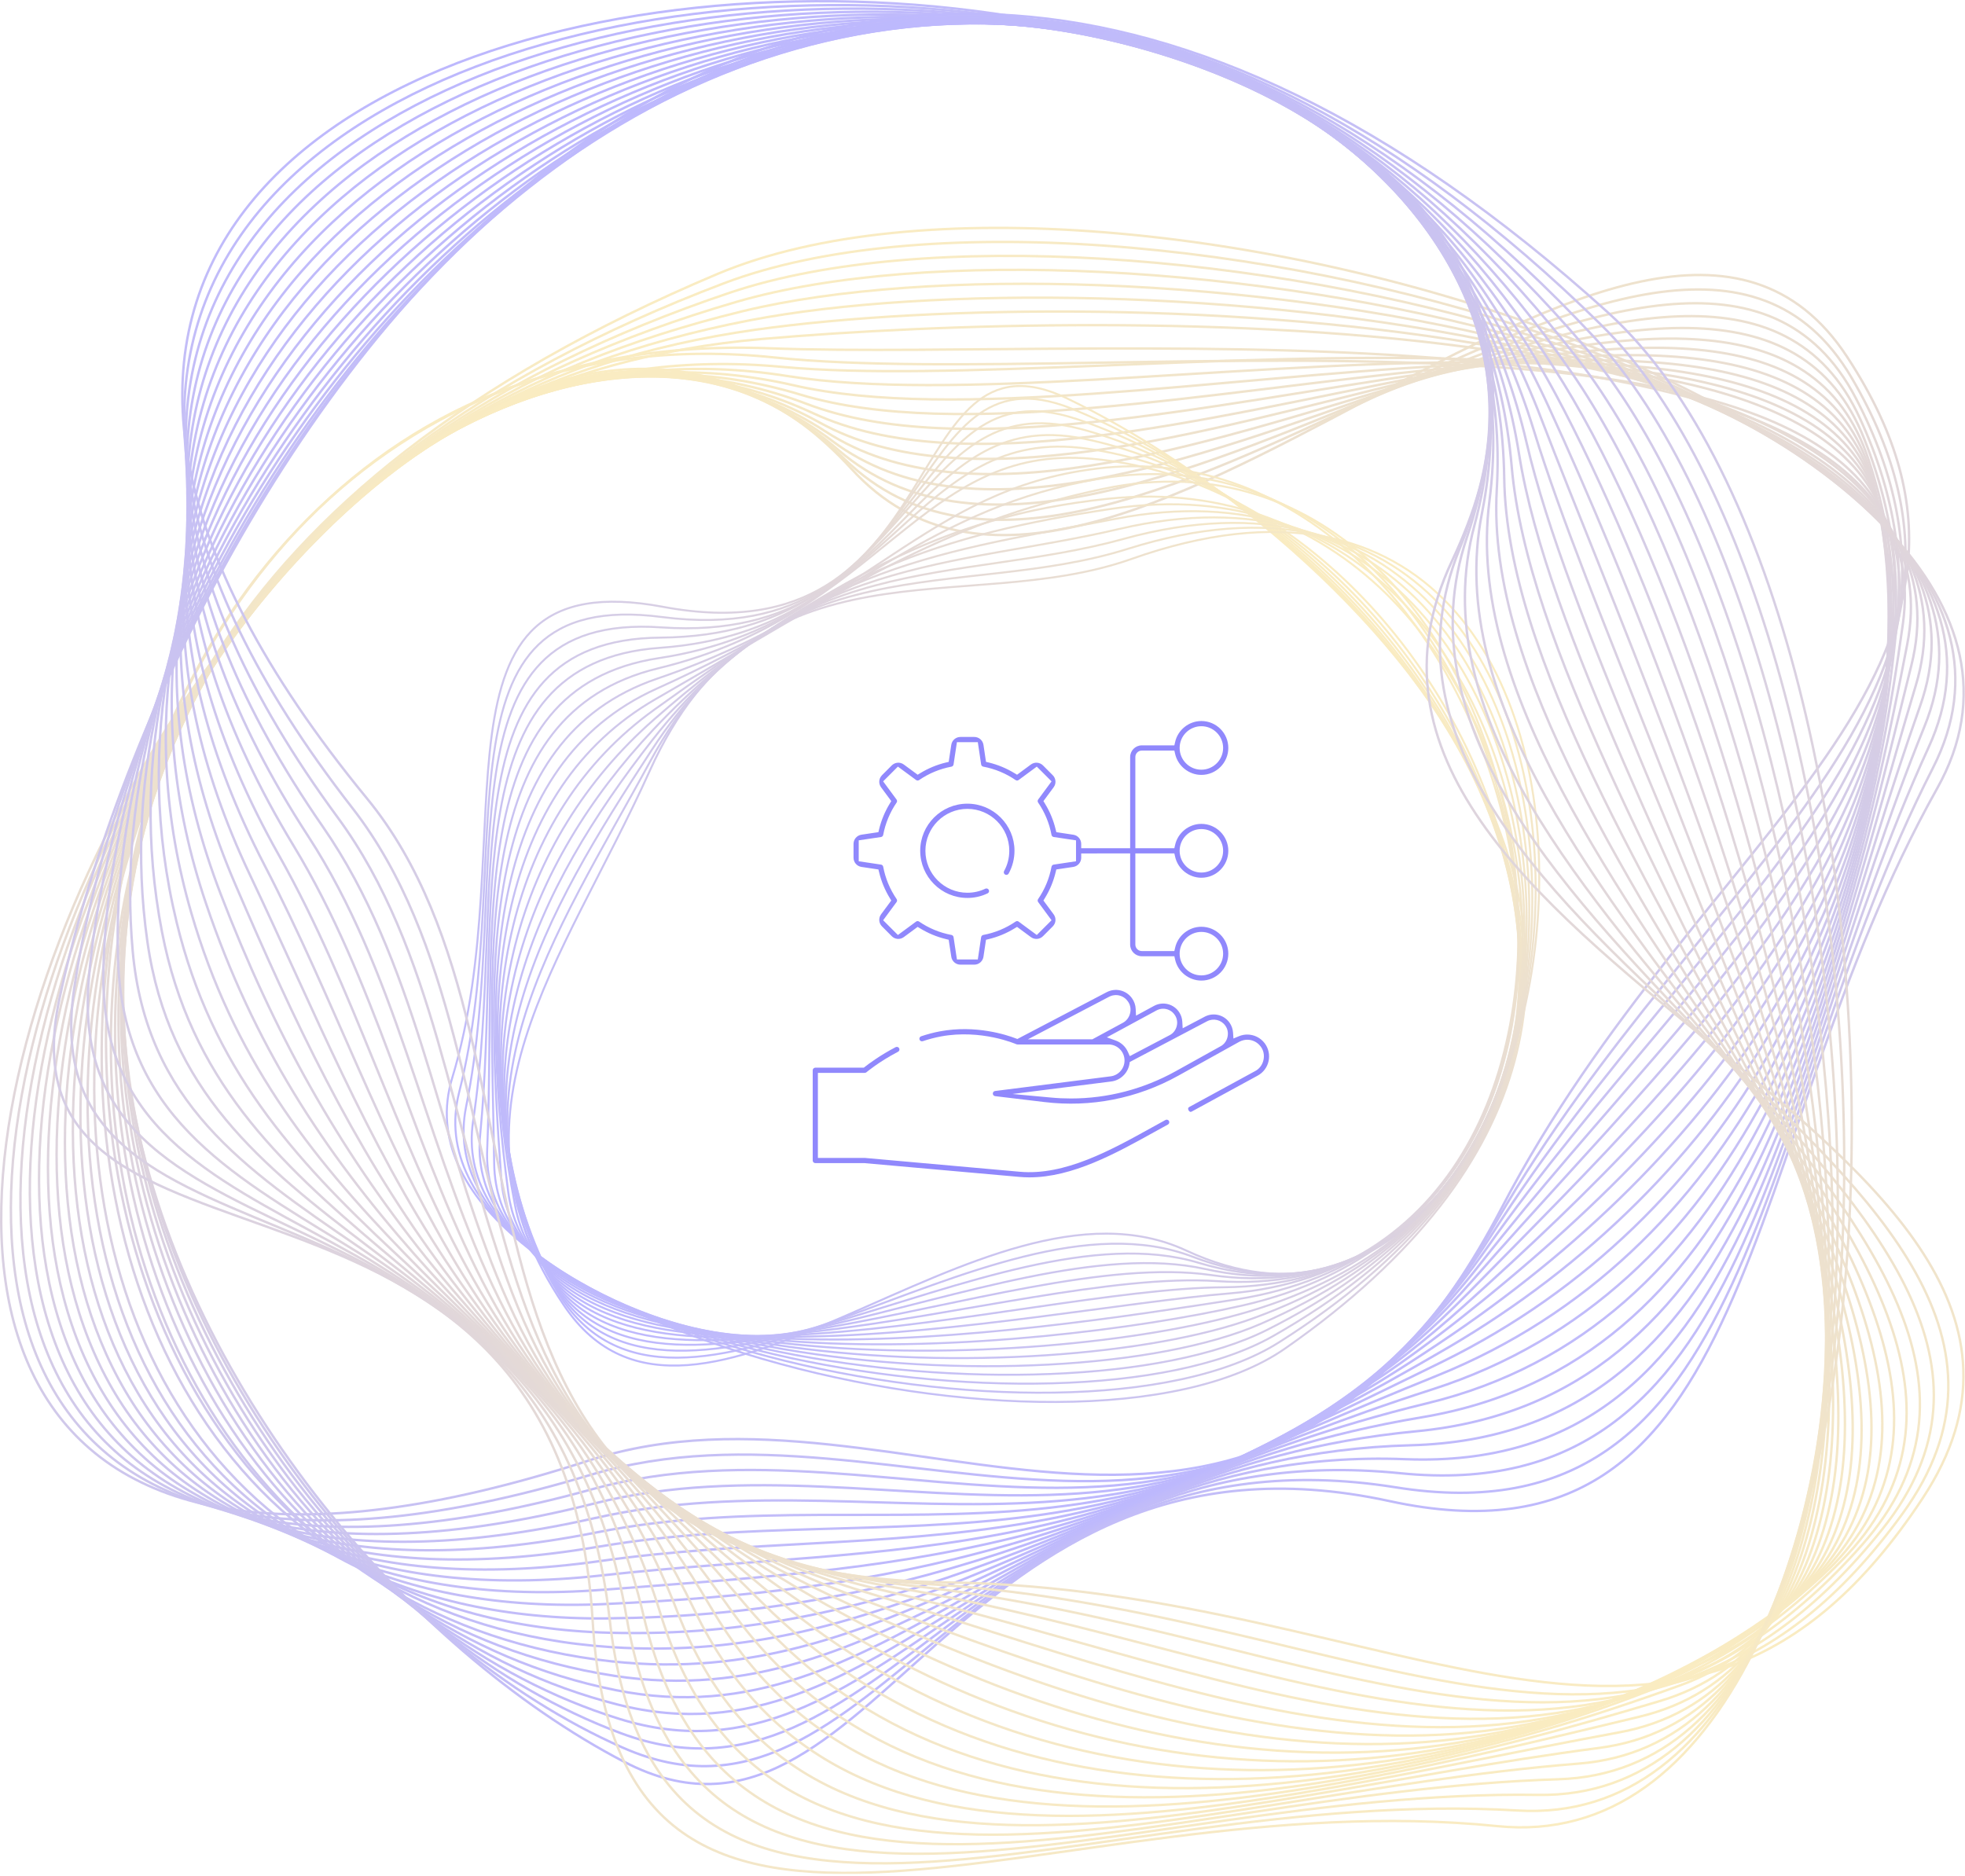 <?xml version="1.0" encoding="UTF-8"?> <svg xmlns="http://www.w3.org/2000/svg" width="465" height="444" viewBox="0 0 465 444" fill="none"><style type="text/css"> .regulAaff{animation: rotate 90s infinite;transform-origin:center;transform-box: fill-box; } @keyframes rotate{from{transform:rotate(0deg);}to{transform:rotate(360deg);}} .regulAaf1{animation-name:animateDash;animation-duration:30s; animation-iteration-count:infinite;} @keyframes animateDash {from{stroke-dasharray:0,1505} to{stroke-dasharray:1505,0} } .regulAaf2{ stroke-dasharray:3;animation: dash 50s infinite;} @keyframes dash {to {stroke-dashoffset:500;}} </style><g clip-path="url(#clip0_771_1549)"><g opacity="0.3" class="regulAaff"><path d="M139.32 345.66C-149.21 439.48 82 -19.96 201.49 110.96C261.33 176.52 388.68 10.53 437.12 84.48C485.56 158.43 402.31 195.9 355.39 285.81C296.79 398.11 213.88 321.41 139.32 345.66Z" stroke="url(#paint0_linear_771_1549)" stroke-width="0.57" stroke-miterlimit="10"></path><path d="M139.719 349.05C-140.611 433.64 75.639 -11.99 199.979 108.76C261.879 168.87 394.299 14.81 438.129 89.34C481.989 163.83 403.009 204.39 354.119 289.12C293.369 395 213.359 326.84 139.719 349.06V349.05Z" stroke="url(#paint1_linear_771_1549)" stroke-width="0.57" stroke-miterlimit="10"></path><path d="M140.12 352.45C-131.89 427.92 69.13 -4.08 198.47 106.57C262.35 161.22 399.92 19.1 439.15 94.21C478.43 169.24 403.52 212.77 352.86 292.43C289.72 391.73 212.88 332.27 140.12 352.45Z" stroke="url(#paint2_linear_771_1549)" stroke-width="0.57" stroke-miterlimit="10"></path><path d="M140.521 355.85C-123.049 422.33 62.441 3.79 196.961 104.37C262.741 153.56 405.551 23.38 440.161 99.07C474.861 174.64 404.131 221.19 351.591 295.73C286.201 388.52 212.431 337.7 140.521 355.84V355.85Z" stroke="url(#paint3_linear_771_1549)" stroke-width="0.57" stroke-miterlimit="10"></path><path d="M140.92 359.24C-114.07 416.9 55.57 11.66 195.45 102.18C263.04 145.91 411.17 27.67 441.18 103.94C471.29 180.05 404.76 229.62 350.34 299.05C282.71 385.32 212.04 343.17 140.93 359.25L140.92 359.24Z" stroke="url(#paint4_linear_771_1549)" stroke-width="0.57" stroke-miterlimit="10"></path><path d="M141.32 362.64C-104.96 411.65 48.51 19.58 193.93 99.98C263.23 138.3 416.78 31.95 442.18 108.8C467.71 185.44 405.39 238.03 349.06 302.35C279.21 382.09 211.66 348.64 141.32 362.64Z" stroke="url(#paint5_linear_771_1549)" stroke-width="0.57" stroke-miterlimit="10"></path><path d="M141.72 366.03C-95.73 406.59 41.27 27.58 192.42 97.79C263.35 130.74 422.4 36.24 443.2 113.67C464.15 190.85 406.06 246.45 347.8 305.66C275.76 378.88 211.33 354.15 141.72 366.04V366.03Z" stroke="url(#paint6_linear_771_1549)" stroke-width="0.57" stroke-miterlimit="10"></path><path d="M142.131 369.43C-86.37 401.74 33.88 35.7 190.911 95.59C263.391 123.23 428.03 40.52 444.21 118.53C460.58 196.25 406.74 254.86 346.54 308.96C272.33 375.66 211.051 359.68 142.131 369.43Z" stroke="url(#paint7_linear_771_1549)" stroke-width="0.57" stroke-miterlimit="10"></path><path d="M142.53 372.83C-76.89 397.13 26.36 43.98 189.4 93.39C263.38 115.81 433.65 44.8 445.23 123.39C457.02 201.65 407.44 263.28 345.28 312.27C268.92 372.45 210.81 365.26 142.53 372.83Z" stroke="url(#paint8_linear_771_1549)" stroke-width="0.57" stroke-miterlimit="10"></path><path d="M142.929 376.22C-67.301 392.78 18.759 52.44 187.889 91.2C263.319 108.49 439.269 49.09 446.239 128.26C453.449 207.06 408.159 271.71 344.009 315.58C265.519 369.26 210.589 370.9 142.929 376.23V376.22Z" stroke="url(#paint9_linear_771_1549)" stroke-width="0.57" stroke-miterlimit="10"></path><path d="M143.33 379.62C-57.61 388.71 11.1 61.1 186.37 89C263.23 101.24 444.88 53.37 447.25 133.12C449.87 212.46 408.89 280.15 342.75 318.88C262.16 366.07 210.42 376.58 143.33 379.61V379.62Z" stroke="url(#paint10_linear_771_1549)" stroke-width="0.57" stroke-miterlimit="10"></path><path d="M143.73 383.02C-47.85 384.94 3.44 69.95 184.86 86.81C263.15 94.08 450.51 57.66 448.26 137.99C446.3 217.87 409.64 288.62 341.48 322.19C258.81 362.92 210.27 382.35 143.73 383.01V383.02Z" stroke="url(#paint11_linear_771_1549)" stroke-width="0.57" stroke-miterlimit="10"></path><path d="M144.129 386.41C-38.041 381.47 -3.261 65.02 183.349 84.61C262.679 92.94 456.129 61.94 449.279 142.85C442.739 223.27 410.409 297.1 340.219 325.5C255.479 359.79 210.139 388.2 144.129 386.41Z" stroke="url(#paint12_linear_771_1549)" stroke-width="0.57" stroke-miterlimit="10"></path><path d="M144.529 389.81C-28.201 378.34 -11.731 74.97 181.839 82.42C263.009 85.54 461.749 66.23 450.289 147.72C439.169 228.68 411.179 305.61 338.959 328.81C252.169 356.69 210.019 394.16 144.539 389.81H144.529Z" stroke="url(#paint13_linear_771_1549)" stroke-width="0.57" stroke-miterlimit="10"></path><path d="M144.93 393.21C-18.37 375.53 -19.28 97.59 180.33 80.22C263.02 73.03 467.37 70.51 451.31 152.58C435.61 234.07 411.96 314.14 337.7 332.11C248.85 353.61 209.9 400.23 144.94 393.2L144.93 393.21Z" stroke="url(#paint14_linear_771_1549)" stroke-width="0.57" stroke-miterlimit="10"></path><path d="M145.331 396.6C-8.599 373.06 -26.689 107.09 178.811 78.03C263.041 66.12 472.991 74.8 452.311 157.45C432.021 239.48 412.711 322.71 336.421 335.43C245.511 350.59 209.741 406.46 145.331 396.61V396.6Z" stroke="url(#paint15_linear_771_1549)" stroke-width="0.57" stroke-miterlimit="10"></path><path d="M145.739 400C1.069 370.91 -33.99 116.69 177.299 75.83C263.119 59.24 478.609 79.08 453.329 162.31C428.459 244.88 413.479 331.28 335.169 338.73C242.179 347.57 209.559 412.83 145.739 400Z" stroke="url(#paint16_linear_771_1549)" stroke-width="0.57" stroke-miterlimit="10"></path><path d="M146.14 403.4C10.58 369.06 -41.19 126.37 175.79 73.64C263.24 52.39 484.23 83.37 454.34 167.18C424.89 250.29 414.22 339.89 333.9 342.04C238.83 344.58 209.29 419.39 146.14 403.4Z" stroke="url(#paint17_linear_771_1549)" stroke-width="0.57" stroke-miterlimit="10"></path><path d="M146.539 406.79C19.859 367.49 -48.281 136.1 174.279 71.44C263.399 45.55 489.849 87.65 455.359 172.04C421.329 255.69 414.959 348.51 332.639 345.34C235.459 341.6 208.919 426.14 146.539 406.79Z" stroke="url(#paint18_linear_771_1549)" stroke-width="0.57" stroke-miterlimit="10"></path><path d="M146.939 410.19C28.859 366.14 -55.271 145.88 172.769 69.25C263.609 38.72 495.479 91.94 456.369 176.91C417.759 261.1 415.669 357.15 331.369 348.66C232.059 338.66 208.389 433.12 146.939 410.19Z" stroke="url(#paint19_linear_771_1549)" stroke-width="0.57" stroke-miterlimit="10"></path><path d="M147.339 413.59C37.489 364.97 -62.171 155.68 171.259 67.06C263.859 31.9 501.099 96.23 457.389 181.78C414.199 266.51 416.349 365.93 330.119 351.97C228.629 335.88 207.679 440.29 147.349 413.59H147.339Z" stroke="url(#paint20_linear_771_1549)" stroke-width="0.57" stroke-miterlimit="10"></path><path d="M147.739 416.98C45.689 363.88 -68.991 165.48 169.739 64.85C264.129 25.07 506.709 100.5 458.389 186.63C410.609 271.9 417.039 374.42 328.839 355.26C225.209 332.75 206.699 447.65 147.739 416.97V416.98Z" stroke="url(#paint21_linear_771_1549)" stroke-width="0.57" stroke-miterlimit="10"></path><path d="M252.601 94.33C317.481 125.41 430.181 231.18 304.141 319.12C254.501 353.76 89.611 312.45 107.011 255.11C124.221 198.37 98.111 132.61 156.931 143.62C225.961 156.54 212.411 75.07 252.601 94.32V94.33Z" stroke="url(#paint22_linear_771_1549)" stroke-width="0.47" stroke-miterlimit="10"></path><path d="M253.551 96.7C322.551 124.33 427.391 238.68 302.681 317.67C253.281 348.96 94.271 315.09 108.661 258.47C122.881 202.43 100.291 138.58 156.731 146.04C223.061 154.6 213.001 80.45 253.551 96.69V96.7Z" stroke="url(#paint23_linear_771_1549)" stroke-width="0.47" stroke-miterlimit="10"></path><path d="M254.491 99.07C327.891 123.18 424.521 246.17 301.211 316.23C252.011 344.18 98.931 317.73 110.311 261.85C121.531 206.51 102.461 144.74 156.521 148.48C220.121 152.87 213.761 85.7 254.481 99.08L254.491 99.07Z" stroke="url(#paint24_linear_771_1549)" stroke-width="0.47" stroke-miterlimit="10"></path><path d="M255.441 101.44C333.491 121.89 421.571 253.64 299.751 314.78C250.721 339.39 103.591 320.37 111.971 265.21C120.191 210.57 104.671 151.31 156.331 150.9C217.241 150.41 214.671 90.76 255.441 101.45V101.44Z" stroke="url(#paint25_linear_771_1549)" stroke-width="0.47" stroke-miterlimit="10"></path><path d="M256.39 103.81C339.29 120.41 418.53 261.07 298.29 313.33C249.39 334.58 108.26 323.01 113.63 268.58C118.85 214.63 106.88 156.84 156.14 153.32C214.37 149.16 215.69 95.66 256.4 103.81H256.39Z" stroke="url(#paint26_linear_771_1549)" stroke-width="0.47" stroke-miterlimit="10"></path><path d="M257.341 106.19C345.221 118.72 415.401 268.45 296.831 311.89C248.031 329.77 112.921 325.65 115.291 271.95C117.521 218.7 109.111 162.88 155.941 155.75C211.511 147.29 216.771 100.41 257.341 106.19Z" stroke="url(#paint27_linear_771_1549)" stroke-width="0.47" stroke-miterlimit="10"></path><path d="M258.29 108.56C351.26 116.76 412.19 275.75 295.37 310.44C246.63 324.91 117.59 328.29 116.94 275.31C116.17 222.76 111.34 168.89 155.74 158.17C208.65 145.4 217.9 105 258.29 108.56Z" stroke="url(#paint28_linear_771_1549)" stroke-width="0.47" stroke-miterlimit="10"></path><path d="M259.24 110.93C356.64 98.74 408.9 282.94 293.91 308.99C245.2 320.03 122.25 330.92 118.6 278.68C114.83 226.83 113.58 174.89 155.55 160.6C205.81 143.48 219.34 115.93 259.24 110.94V110.93Z" stroke="url(#paint29_linear_771_1549)" stroke-width="0.47" stroke-miterlimit="10"></path><path d="M260.19 113.3C361.95 95.93 405.54 290.01 292.45 307.54C243.75 315.09 126.91 333.56 120.26 282.04C113.49 230.89 115.82 180.85 155.35 163.01C202.97 141.52 220.77 120.02 260.19 113.29V113.3Z" stroke="url(#paint30_linear_771_1549)" stroke-width="0.47" stroke-miterlimit="10"></path><path d="M261.13 115.68C367.33 93.41 402.13 296.96 290.98 306.1C242.27 310.11 131.57 336.2 121.91 285.42C112.15 234.96 118.05 186.81 155.15 165.45C200.11 139.56 222.11 123.87 261.14 115.68H261.13Z" stroke="url(#paint31_linear_771_1549)" stroke-width="0.47" stroke-miterlimit="10"></path><path d="M262.081 118.05C375.411 106.08 398.731 303.75 289.521 304.65C240.791 305.05 136.231 338.84 123.561 288.78C110.801 239.02 120.261 192.73 154.951 167.87C197.241 137.56 222.441 122.24 262.081 118.05Z" stroke="url(#paint32_linear_771_1549)" stroke-width="0.47" stroke-miterlimit="10"></path><path d="M263.03 120.42C381.28 102.7 395.35 310.41 288.06 303.2C239.32 299.93 140.9 341.47 125.22 292.15C109.46 243.09 122.46 198.65 154.75 170.29C194.34 135.54 223.51 126.34 263.03 120.42Z" stroke="url(#paint33_linear_771_1549)" stroke-width="0.47" stroke-miterlimit="10"></path><path d="M263.98 122.79C387.03 99.07 392.02 316.92 286.6 301.76C237.88 294.75 145.56 344.12 126.88 295.52C108.12 247.16 124.63 204.55 154.56 172.72C191.42 133.51 224.55 130.4 263.98 122.79Z" stroke="url(#paint34_linear_771_1549)" stroke-width="0.47" stroke-miterlimit="10"></path><path d="M264.931 125.17C392.631 95.21 388.771 323.33 285.141 300.32C236.471 289.51 150.231 346.76 128.541 298.89C106.791 251.23 126.791 210.46 154.371 175.15C188.481 131.49 225.531 134.42 264.941 125.17H264.931Z" stroke="url(#paint35_linear_771_1549)" stroke-width="0.47" stroke-miterlimit="10"></path><path d="M265.881 127.54C398.091 91.14 385.641 329.64 283.681 298.87C235.121 284.21 154.891 349.4 130.201 302.26C105.451 255.29 128.921 216.36 154.171 177.58C185.491 129.46 226.461 138.4 265.881 127.55V127.54Z" stroke="url(#paint36_linear_771_1549)" stroke-width="0.47" stroke-miterlimit="10"></path><path d="M266.831 129.91C403.381 86.88 382.631 335.89 282.221 297.42C233.821 278.88 159.561 352.04 131.851 305.62C104.101 259.35 131.031 222.27 153.971 179.99C182.491 127.43 227.341 142.35 266.831 129.91Z" stroke="url(#paint37_linear_771_1549)" stroke-width="0.47" stroke-miterlimit="10"></path><path d="M267.77 132.28C408.5 82.46 379.74 342.11 280.74 295.97C232.57 273.52 164.2 354.67 133.49 308.99C102.74 263.42 133.11 228.2 153.76 182.42C179.46 125.43 228.16 146.31 267.77 132.28Z" stroke="url(#paint38_linear_771_1549)" stroke-width="0.47" stroke-miterlimit="10"></path><path d="M86.838 188.96C-110.821 -51.8 431.369 -52.71 343.659 132.64C299.739 225.46 511.409 268.88 454.999 354.55C398.589 440.22 331.179 376 224.459 374.51C91.178 372.65 137.919 251.18 86.838 188.96Z" stroke="url(#paint39_linear_771_1549)" stroke-width="0.57" stroke-miterlimit="10"></path><path d="M220.44 374.94C93.17 367.34 131.9 253.54 83.37 191.21C-101.18 -45.78 420.38 -55.06 345.41 129.85C308.06 221.99 509 277.17 450.2 358.25C391.45 439.33 322.37 381.33 220.44 374.95V374.94Z" stroke="url(#paint40_linear_771_1549)" stroke-width="0.57" stroke-miterlimit="10"></path><path d="M216.44 375.37C95.21 361.67 125.91 255.95 79.91 193.46C-91.61 -39.54 409.39 -57.59 347.17 127.05C316.38 218.44 506.6 285.45 445.41 361.94C384.33 438.43 313.61 386.35 216.44 375.37Z" stroke="url(#paint41_linear_771_1549)" stroke-width="0.57" stroke-miterlimit="10"></path><path d="M212.43 375.81C97.25 356.2 119.92 258.44 76.45 195.73C-82.16 -33.05 398.38 -60.3 348.93 124.26C324.67 214.81 504.19 293.75 440.62 365.63C377.2 437.53 304.86 391.53 212.43 375.8V375.81Z" stroke="url(#paint42_linear_771_1549)" stroke-width="0.57" stroke-miterlimit="10"></path><path d="M208.419 376.24C99.319 350.74 113.939 260.98 72.979 197.98C-72.831 -26.3 387.299 -63.2 350.689 121.47C332.919 211.09 501.789 302.04 435.819 369.33C370.069 436.64 296.109 396.73 208.409 376.24H208.419Z" stroke="url(#paint43_linear_771_1549)" stroke-width="0.57" stroke-miterlimit="10"></path><path d="M204.409 376.67C101.399 345.3 107.959 263.59 69.519 200.23C-63.661 -19.28 376.119 -66.28 352.449 118.68C341.109 207.29 499.389 310.33 431.029 373.03C362.939 435.75 287.389 401.95 204.409 376.67Z" stroke="url(#paint44_linear_771_1549)" stroke-width="0.57" stroke-miterlimit="10"></path><path d="M200.399 377.11C103.499 339.89 101.959 266.28 66.049 202.49C-54.681 -11.99 364.789 -69.52 354.199 115.89C349.199 203.41 496.969 318.63 426.229 376.73C355.809 434.86 278.669 407.18 200.389 377.11H200.399Z" stroke="url(#paint45_linear_771_1549)" stroke-width="0.57" stroke-miterlimit="10"></path><path d="M196.39 377.54C105.62 334.5 95.94 269.03 62.59 204.74C-45.92 -4.41 353.28 -72.89 355.96 113.1C357.2 199.48 494.57 326.92 421.44 380.43C348.69 433.97 269.98 412.44 196.39 377.55V377.54Z" stroke="url(#paint46_linear_771_1549)" stroke-width="0.57" stroke-miterlimit="10"></path><path d="M192.379 377.97C107.739 329.15 89.889 271.86 59.119 206.99C-37.431 3.44 341.549 -76.34 357.719 110.31C365.099 195.51 492.169 335.21 416.649 384.12C341.559 433.07 261.299 417.72 192.379 377.97Z" stroke="url(#paint47_linear_771_1549)" stroke-width="0.57" stroke-miterlimit="10"></path><path d="M188.37 378.41C109.86 323.85 83.79 274.77 55.66 209.25C-29.22 11.57 329.59 -79.82 359.48 107.51C372.88 191.51 489.76 343.5 411.86 387.81C334.44 432.17 252.61 423.04 188.37 378.4V378.41Z" stroke="url(#paint48_linear_771_1549)" stroke-width="0.57" stroke-miterlimit="10"></path><path d="M184.359 378.84C111.969 318.59 77.619 277.75 52.189 211.5C-21.341 19.95 317.389 -83.29 361.239 104.72C380.549 187.53 487.359 351.79 407.059 391.51C327.299 431.28 243.899 428.39 184.359 378.84Z" stroke="url(#paint49_linear_771_1549)" stroke-width="0.57" stroke-miterlimit="10"></path><path d="M180.349 379.28C114.049 313.37 71.368 280.81 48.728 213.76C-13.812 28.55 304.959 -86.69 362.989 101.93C388.109 183.59 484.949 360.08 402.259 395.21C320.169 430.4 235.169 433.78 180.339 379.28H180.349Z" stroke="url(#paint50_linear_771_1549)" stroke-width="0.57" stroke-miterlimit="10"></path><path d="M176.34 379.71C116.1 308.17 65 283.92 45.26 216.02C-6.66 37.36 292.32 -89.97 364.75 99.14C395.6 179.69 482.54 368.38 397.47 398.91C313.04 429.51 226.43 439.2 176.34 379.71Z" stroke="url(#paint51_linear_771_1549)" stroke-width="0.57" stroke-miterlimit="10"></path><path d="M172.33 380.14C118.11 303 58.49 287.09 41.8 218.27C0.08 46.32 279.5 -93.11 366.51 96.35C403.02 175.85 480.14 376.67 392.68 402.61C305.92 428.62 217.65 444.63 172.33 380.15V380.14Z" stroke="url(#paint52_linear_771_1549)" stroke-width="0.57" stroke-miterlimit="10"></path><path d="M168.32 380.58C120.08 297.84 51.82 290.3 38.33 220.53C6.41 55.37 266.54 -96.09 368.27 93.56C410.39 172.08 477.74 384.96 387.89 406.3C298.79 427.72 208.84 450.06 168.33 380.58H168.32Z" stroke="url(#paint53_linear_771_1549)" stroke-width="0.57" stroke-miterlimit="10"></path><path d="M164.31 381.01C122.01 292.67 44.95 293.53 34.87 222.78C12.31 64.47 253.48 -98.89 370.03 90.77C417.72 168.38 475.34 393.26 383.1 410C291.67 426.83 199.99 455.5 164.32 381.01H164.31Z" stroke="url(#paint54_linear_771_1549)" stroke-width="0.57" stroke-miterlimit="10"></path><path d="M160.299 381.45C123.899 287.51 37.849 296.76 31.399 225.04C17.789 73.53 240.349 -101.51 371.779 87.97C425.029 164.74 472.919 401.54 378.289 413.69C284.519 425.93 191.089 460.92 160.289 381.44L160.299 381.45Z" stroke="url(#paint55_linear_771_1549)" stroke-width="0.57" stroke-miterlimit="10"></path><path d="M156.288 381.88C125.758 282.31 30.478 299.95 27.938 227.29C22.868 82.46 227.178 -103.97 373.538 85.18C432.338 161.18 470.518 409.83 373.498 417.39C277.398 425.04 182.178 466.33 156.288 381.88Z" stroke="url(#paint56_linear_771_1549)" stroke-width="0.57" stroke-miterlimit="10"></path><path d="M152.278 382.31C127.598 277.09 22.819 303.05 24.468 229.54C27.578 91.19 214.008 -106.28 375.298 82.39C439.658 157.67 468.118 418.13 368.708 421.09C270.268 424.15 173.258 471.74 152.278 382.31Z" stroke="url(#paint57_linear_771_1549)" stroke-width="0.57" stroke-miterlimit="10"></path><path d="M148.268 382.75C129.418 271.86 14.858 306.03 21.008 231.8C31.968 99.6 200.838 -108.45 377.058 79.6C446.988 154.22 465.708 426.42 363.918 424.79C263.148 423.26 164.318 477.12 148.278 382.75H148.268Z" stroke="url(#paint58_linear_771_1549)" stroke-width="0.57" stroke-miterlimit="10"></path><path d="M144.26 383.18C131.04 266.62 6.58 308.82 17.54 234.05C36.09 107.61 187.7 -110.5 378.82 76.81C454.33 150.82 463.31 434.72 359.13 428.48C256.02 422.36 155.21 482.49 144.27 383.18H144.26Z" stroke="url(#paint59_linear_771_1549)" stroke-width="0.57" stroke-miterlimit="10"></path><path d="M14.079 236.31C40.029 115.13 174.599 -112.45 380.569 74.02C461.689 147.46 460.899 443.01 354.329 432.18C248.889 421.47 146.399 487.82 140.249 383.62C133.039 261.32 -1.991 311.38 14.079 236.31Z" stroke="url(#paint60_linear_771_1549)" stroke-width="0.57" stroke-miterlimit="10"></path></g><g opacity="0.5"><path d="M263.24 235.6C263.51 235.54 263.79 235.5 264.06 235.5C263.79 235.5 263.51 235.53 263.24 235.6Z" fill="url(#paint61_linear_771_1549)"></path><path d="M276.39 266.13C275.3 266.73 274.19 267.34 273.07 267.96C264.04 272.97 253.81 278.64 243.59 278.64C242.78 278.64 241.98 278.6 241.2 278.53L204.56 275.27H192.94C192.6 275.27 192.32 274.99 192.32 274.65V253.3C192.32 252.96 192.6 252.68 192.94 252.68H204.41L204.68 252.47C205.65 251.7 208.31 249.72 211.95 247.82C212.25 247.67 212.63 247.79 212.78 248.09C212.86 248.23 212.87 248.4 212.82 248.56C212.77 248.71 212.67 248.84 212.52 248.91C207.97 251.28 205.04 253.76 205.03 253.77C204.92 253.86 204.78 253.91 204.63 253.91H193.55V274.04H204.69L241.31 277.31C251.96 278.27 262.86 272.22 272.57 266.84C273.66 266.23 274.73 265.63 275.8 265.06C275.94 264.98 276.11 264.96 276.27 265.01C276.42 265.05 276.55 265.16 276.63 265.3C276.79 265.6 276.68 265.97 276.39 266.13Z" fill="url(#paint62_linear_771_1549)"></path><path d="M299.281 246.9C298.271 245.57 296.731 244.84 295.151 244.84C294.491 244.84 293.811 244.97 293.171 245.24L291.881 245.78L291.791 244.38C291.731 243.52 291.441 242.69 290.941 242C289.621 240.14 287.101 239.55 285.091 240.61L279.871 243.36L279.781 241.8C279.741 241.05 279.521 240.32 279.131 239.69C277.881 237.62 275.231 236.9 273.101 238.05L268.831 240.37L268.751 238.77C268.711 237.84 268.391 236.95 267.841 236.2C266.451 234.31 263.941 233.73 261.871 234.82L240.751 245.89L240.321 245.73C238.271 244.94 230.931 242.5 222.431 244.08C220.981 244.35 219.481 244.75 217.981 245.25C217.821 245.3 217.701 245.41 217.631 245.56C217.551 245.7 217.541 245.87 217.591 246.02C217.641 246.18 217.751 246.31 217.901 246.38C218.051 246.45 218.211 246.46 218.371 246.41C219.821 245.93 221.261 245.55 222.651 245.29C232.261 243.51 240.431 247.1 240.521 247.14C240.601 247.17 240.681 247.19 240.771 247.19H262.331C264.421 247.19 266.111 248.89 266.111 250.98C266.111 252.88 264.691 254.5 262.811 254.73L235.471 258.2C235.171 258.24 234.941 258.5 234.941 258.81C234.941 259.12 235.171 259.38 235.481 259.42L247.091 260.81C258.121 262.15 269.091 259.99 278.811 254.59L293.311 246.53C293.911 246.22 294.541 246.07 295.161 246.07C296.361 246.07 297.531 246.62 298.301 247.64C298.991 248.51 299.251 249.68 298.991 250.85C298.741 252.01 298.021 252.97 297.011 253.49L281.471 261.96C281.201 262.1 281.161 262.26 281.161 262.39C281.161 262.64 281.321 262.94 281.541 263.07C281.641 263.14 281.801 263.19 282.041 263.05L297.621 254.56C298.951 253.84 299.891 252.58 300.201 251.11C300.521 249.64 300.181 248.1 299.281 246.9ZM243.261 245.96L262.441 235.91C262.701 235.78 262.971 235.67 263.241 235.6C263.511 235.54 263.791 235.5 264.061 235.5C265.131 235.5 266.181 236 266.851 236.93C267.451 237.69 267.671 238.73 267.441 239.75C267.211 240.77 266.571 241.62 265.691 242.07L258.511 245.96H243.261ZM264.031 246.26L261.931 245.5L273.681 239.13C275.241 238.29 277.171 238.82 278.081 240.33C278.551 241.07 278.691 242.02 278.441 242.93C278.191 243.84 277.581 244.59 276.781 244.99L267.351 249.95L266.921 248.97C266.371 247.71 265.321 246.72 264.031 246.26ZM290.481 245.41C290.351 246.01 290.061 246.56 289.661 246.98C289.501 247.15 289.331 247.3 289.141 247.43C289.041 247.49 288.941 247.56 288.841 247.61L278.211 253.52C270.561 257.77 262.071 259.97 253.421 259.97C251.851 259.97 250.281 259.9 248.711 259.75L239.591 258.91L262.961 255.95C265.131 255.68 266.901 253.98 267.271 251.83L267.351 251.34L285.661 241.69C287.131 240.92 288.981 241.35 289.941 242.71C290.501 243.45 290.701 244.44 290.481 245.41Z" fill="url(#paint63_linear_771_1549)"></path><path d="M240.07 201.35C240.07 203.24 239.59 205.1 238.69 206.74C238.61 206.88 238.48 206.98 238.32 207.03C238.16 207.08 238 207.06 237.85 206.98C237.71 206.9 237.6 206.77 237.56 206.61C237.51 206.45 237.53 206.29 237.61 206.14C238.42 204.69 238.84 203.03 238.84 201.35C238.84 195.88 234.39 191.43 228.92 191.43C223.45 191.43 218.99 195.88 218.99 201.35C218.99 206.82 223.45 211.28 228.92 211.28C230.41 211.28 231.84 210.96 233.17 210.32C233.48 210.18 233.85 210.31 233.99 210.61C234.06 210.76 234.07 210.93 234.02 211.08C233.96 211.24 233.85 211.36 233.7 211.43C232.2 212.15 230.59 212.51 228.92 212.51C222.77 212.51 217.76 207.5 217.76 201.35C217.76 195.2 222.77 190.2 228.92 190.2C235.07 190.2 240.07 195.21 240.07 201.35Z" fill="url(#paint64_linear_771_1549)"></path><path d="M277.9 201.97L278.08 202.75C278.72 205.64 281.34 207.73 284.29 207.73C287.81 207.73 290.67 204.87 290.67 201.36C290.67 197.85 287.81 194.98 284.29 194.98C281.34 194.98 278.72 197.08 278.08 199.96L277.9 200.74H268.67V179.16C268.67 178.32 269.36 177.63 270.2 177.63H277.9L278.08 178.41C278.72 181.29 281.34 183.39 284.29 183.39C287.81 183.39 290.67 180.53 290.67 177.01C290.67 173.49 287.81 170.64 284.29 170.64C281.34 170.64 278.72 172.73 278.08 175.62L277.9 176.4H270.2C268.68 176.4 267.44 177.64 267.44 179.16V200.74H255.86V199.74C255.86 198.63 255.07 197.71 253.98 197.55L249.97 196.94L249.81 196.29C249.29 194.12 248.44 192.07 247.27 190.17L246.92 189.59L249.33 186.33C249.99 185.44 249.9 184.24 249.12 183.46L246.82 181.15C246.04 180.38 244.83 180.28 243.94 180.94L240.68 183.35L240.1 183C238.2 181.84 236.14 180.98 233.99 180.46L233.33 180.31L232.73 176.29C232.56 175.2 231.65 174.41 230.55 174.41H227.29C226.19 174.41 225.27 175.2 225.11 176.29L224.5 180.31L223.85 180.46C221.69 180.98 219.63 181.84 217.73 183L217.16 183.35L213.89 180.94C213 180.28 211.8 180.38 211.02 181.15L208.72 183.46C207.94 184.24 207.85 185.44 208.5 186.33L210.91 189.59L210.56 190.17C209.4 192.07 208.55 194.12 208.02 196.29L207.87 196.94L203.85 197.54C202.77 197.71 201.98 198.63 201.98 199.73V202.98C201.98 204.08 202.77 205 203.86 205.17L207.87 205.77L208.03 206.42C208.55 208.59 209.4 210.64 210.56 212.54L210.91 213.12L208.5 216.38C207.85 217.27 207.94 218.47 208.72 219.25L211.02 221.56C211.8 222.34 213 222.43 213.89 221.77L217.16 219.36L217.73 219.71C219.63 220.87 221.69 221.73 223.85 222.25L224.5 222.41L225.11 226.42C225.27 227.51 226.19 228.3 227.29 228.3H230.55C231.65 228.3 232.56 227.51 232.73 226.42L233.33 222.41L233.99 222.25C236.15 221.73 238.21 220.87 240.1 219.71L240.68 219.36L243.94 221.77C244.83 222.43 246.04 222.34 246.82 221.56L249.12 219.25C249.9 218.48 249.99 217.27 249.33 216.38L246.92 213.12L247.27 212.54C248.44 210.64 249.29 208.59 249.81 206.42L249.97 205.77L253.98 205.17C255.07 205 255.86 204.09 255.86 202.98V201.98H256.86L267.44 201.97V223.55C267.44 225.07 268.68 226.31 270.2 226.31H277.9L278.08 227.1C278.72 229.98 281.34 232.07 284.29 232.07C287.81 232.07 290.67 229.21 290.67 225.7C290.67 222.19 287.81 219.33 284.29 219.33C281.34 219.33 278.72 221.42 278.08 224.3L277.9 225.08H270.2C269.36 225.08 268.67 224.39 268.67 223.55V201.97H277.9ZM284.29 196.21C287.13 196.21 289.44 198.52 289.44 201.35C289.44 204.18 287.13 206.5 284.29 206.5C281.45 206.5 279.15 204.19 279.15 201.35C279.15 198.51 281.46 196.21 284.29 196.21ZM284.29 171.87C287.13 171.87 289.44 174.18 289.44 177.01C289.44 179.84 287.13 182.16 284.29 182.16C281.45 182.16 279.15 179.85 279.15 177.01C279.15 174.17 281.46 171.87 284.29 171.87ZM254.63 203.83L249.35 204.62C249.09 204.66 248.88 204.86 248.83 205.12C248.32 207.88 247.25 210.46 245.66 212.78C245.51 212.99 245.52 213.28 245.67 213.49L248.84 217.79L245.35 221.28L241.05 218.11C240.84 217.95 240.55 217.95 240.34 218.1C238.02 219.69 235.44 220.75 232.68 221.27C232.42 221.32 232.22 221.53 232.18 221.79L231.39 227.07H226.45L225.65 221.78C225.61 221.53 225.41 221.32 225.16 221.27C222.4 220.75 219.82 219.69 217.49 218.1C217.28 217.95 216.99 217.95 216.78 218.11L212.48 221.28L208.99 217.79L212.16 213.49C212.32 213.28 212.32 213 212.18 212.78C210.59 210.45 209.52 207.88 209 205.12C208.95 204.86 208.75 204.66 208.49 204.62L203.21 203.83V198.88L208.49 198.09C208.75 198.05 208.95 197.85 209 197.6C209.52 194.84 210.59 192.26 212.18 189.93C212.32 189.72 212.32 189.43 212.16 189.22L208.99 184.92L212.48 181.43L216.78 184.6C216.99 184.76 217.28 184.76 217.49 184.62C219.82 183.03 222.4 181.96 225.16 181.44C225.41 181.39 225.61 181.18 225.65 180.93L226.45 175.64H231.39L232.18 180.93C232.22 181.18 232.42 181.39 232.68 181.44C235.43 181.96 238.01 183.02 240.34 184.62C240.56 184.76 240.84 184.76 241.05 184.6L245.35 181.43L248.84 184.92L245.67 189.22C245.52 189.43 245.51 189.72 245.66 189.93C247.25 192.26 248.32 194.84 248.83 197.6C248.88 197.85 249.09 198.05 249.34 198.09L254.63 198.88V203.83ZM284.29 220.55C287.13 220.55 289.44 222.86 289.44 225.7C289.44 228.54 287.13 230.84 284.29 230.84C281.45 230.84 279.15 228.53 279.15 225.7C279.15 222.87 281.46 220.55 284.29 220.55Z" fill="url(#paint65_linear_771_1549)"></path></g></g><defs><linearGradient id="paint0_linear_771_1549" x1="271.074" y1="352.264" x2="182.402" y2="73.917" gradientUnits="userSpaceOnUse"><stop stop-color="#2212F9"></stop><stop offset="1" stop-color="#EEBF30"></stop></linearGradient><linearGradient id="paint1_linear_771_1549" x1="271.594" y1="352.35" x2="182.974" y2="74.165" gradientUnits="userSpaceOnUse"><stop stop-color="#2212F9"></stop><stop offset="1" stop-color="#EEBF30"></stop></linearGradient><linearGradient id="paint2_linear_771_1549" x1="272.154" y1="352.329" x2="183.592" y2="74.325" gradientUnits="userSpaceOnUse"><stop stop-color="#2212F9"></stop><stop offset="1" stop-color="#EEBF30"></stop></linearGradient><linearGradient id="paint3_linear_771_1549" x1="272.819" y1="352.338" x2="184.275" y2="74.391" gradientUnits="userSpaceOnUse"><stop stop-color="#2212F9"></stop><stop offset="1" stop-color="#EEBF30"></stop></linearGradient><linearGradient id="paint4_linear_771_1549" x1="273.6" y1="352.32" x2="185.053" y2="74.363" gradientUnits="userSpaceOnUse"><stop stop-color="#2212F9"></stop><stop offset="1" stop-color="#EEBF30"></stop></linearGradient><linearGradient id="paint5_linear_771_1549" x1="274.533" y1="352.285" x2="185.959" y2="74.243" gradientUnits="userSpaceOnUse"><stop stop-color="#2212F9"></stop><stop offset="1" stop-color="#EEBF30"></stop></linearGradient><linearGradient id="paint6_linear_771_1549" x1="275.597" y1="352.23" x2="186.974" y2="74.035" gradientUnits="userSpaceOnUse"><stop stop-color="#2212F9"></stop><stop offset="1" stop-color="#EEBF30"></stop></linearGradient><linearGradient id="paint7_linear_771_1549" x1="276.742" y1="352.201" x2="188.047" y2="73.777" gradientUnits="userSpaceOnUse"><stop stop-color="#2212F9"></stop><stop offset="1" stop-color="#EEBF30"></stop></linearGradient><linearGradient id="paint8_linear_771_1549" x1="277.968" y1="352.23" x2="189.163" y2="73.463" gradientUnits="userSpaceOnUse"><stop stop-color="#2212F9"></stop><stop offset="1" stop-color="#EEBF30"></stop></linearGradient><linearGradient id="paint9_linear_771_1549" x1="279.26" y1="352.364" x2="190.294" y2="73.092" gradientUnits="userSpaceOnUse"><stop stop-color="#2212F9"></stop><stop offset="1" stop-color="#EEBF30"></stop></linearGradient><linearGradient id="paint10_linear_771_1549" x1="280.654" y1="352.686" x2="191.448" y2="72.662" gradientUnits="userSpaceOnUse"><stop stop-color="#2212F9"></stop><stop offset="1" stop-color="#EEBF30"></stop></linearGradient><linearGradient id="paint11_linear_771_1549" x1="282.191" y1="353.393" x2="192.596" y2="72.149" gradientUnits="userSpaceOnUse"><stop stop-color="#2212F9"></stop><stop offset="1" stop-color="#EEBF30"></stop></linearGradient><linearGradient id="paint12_linear_771_1549" x1="284.458" y1="354.518" x2="193.243" y2="68.186" gradientUnits="userSpaceOnUse"><stop stop-color="#2212F9"></stop><stop offset="1" stop-color="#EEBF30"></stop></linearGradient><linearGradient id="paint13_linear_771_1549" x1="286.283" y1="356.455" x2="194.333" y2="67.817" gradientUnits="userSpaceOnUse"><stop stop-color="#2212F9"></stop><stop offset="1" stop-color="#EEBF30"></stop></linearGradient><linearGradient id="paint14_linear_771_1549" x1="287.904" y1="358.972" x2="195.796" y2="69.839" gradientUnits="userSpaceOnUse"><stop stop-color="#2212F9"></stop><stop offset="1" stop-color="#EEBF30"></stop></linearGradient><linearGradient id="paint15_linear_771_1549" x1="290.032" y1="361.664" x2="196.701" y2="68.69" gradientUnits="userSpaceOnUse"><stop stop-color="#2212F9"></stop><stop offset="1" stop-color="#EEBF30"></stop></linearGradient><linearGradient id="paint16_linear_771_1549" x1="292.168" y1="364.583" x2="197.453" y2="67.265" gradientUnits="userSpaceOnUse"><stop stop-color="#2212F9"></stop><stop offset="1" stop-color="#EEBF30"></stop></linearGradient><linearGradient id="paint17_linear_771_1549" x1="294.296" y1="367.672" x2="198.036" y2="65.504" gradientUnits="userSpaceOnUse"><stop stop-color="#2212F9"></stop><stop offset="1" stop-color="#EEBF30"></stop></linearGradient><linearGradient id="paint18_linear_771_1549" x1="296.368" y1="370.916" x2="198.387" y2="63.346" gradientUnits="userSpaceOnUse"><stop stop-color="#2212F9"></stop><stop offset="1" stop-color="#EEBF30"></stop></linearGradient><linearGradient id="paint19_linear_771_1549" x1="298.375" y1="374.286" x2="198.488" y2="60.732" gradientUnits="userSpaceOnUse"><stop stop-color="#2212F9"></stop><stop offset="1" stop-color="#EEBF30"></stop></linearGradient><linearGradient id="paint20_linear_771_1549" x1="300.289" y1="377.791" x2="198.396" y2="57.938" gradientUnits="userSpaceOnUse"><stop stop-color="#2212F9"></stop><stop offset="1" stop-color="#EEBF30"></stop></linearGradient><linearGradient id="paint21_linear_771_1549" x1="302.089" y1="381.363" x2="198.14" y2="55.06" gradientUnits="userSpaceOnUse"><stop stop-color="#2212F9"></stop><stop offset="1" stop-color="#EEBF30"></stop></linearGradient><linearGradient id="paint22_linear_771_1549" x1="138.435" y1="310.522" x2="315.199" y2="138.596" gradientUnits="userSpaceOnUse"><stop stop-color="#2212F9"></stop><stop offset="0.1" stop-color="#2C1BEE"></stop><stop offset="0.28" stop-color="#4933D1"></stop><stop offset="0.52" stop-color="#785BA3"></stop><stop offset="0.79" stop-color="#B99264"></stop><stop offset="1" stop-color="#EEBF30"></stop></linearGradient><linearGradient id="paint23_linear_771_1549" x1="139.539" y1="311.283" x2="316.264" y2="139.401" gradientUnits="userSpaceOnUse"><stop stop-color="#2212F9"></stop><stop offset="0.1" stop-color="#2C1BEE"></stop><stop offset="0.28" stop-color="#4933D1"></stop><stop offset="0.52" stop-color="#785BA3"></stop><stop offset="0.79" stop-color="#B99264"></stop><stop offset="1" stop-color="#EEBF30"></stop></linearGradient><linearGradient id="paint24_linear_771_1549" x1="140.675" y1="312.149" x2="317.513" y2="140.158" gradientUnits="userSpaceOnUse"><stop stop-color="#2212F9"></stop><stop offset="0.1" stop-color="#2C1BEE"></stop><stop offset="0.28" stop-color="#4933D1"></stop><stop offset="0.52" stop-color="#785BA3"></stop><stop offset="0.79" stop-color="#B99264"></stop><stop offset="1" stop-color="#EEBF30"></stop></linearGradient><linearGradient id="paint25_linear_771_1549" x1="141.863" y1="313.145" x2="318.957" y2="140.904" gradientUnits="userSpaceOnUse"><stop stop-color="#2212F9"></stop><stop offset="0.1" stop-color="#2C1BEE"></stop><stop offset="0.28" stop-color="#4933D1"></stop><stop offset="0.52" stop-color="#785BA3"></stop><stop offset="0.79" stop-color="#B99264"></stop><stop offset="1" stop-color="#EEBF30"></stop></linearGradient><linearGradient id="paint26_linear_771_1549" x1="142.927" y1="314.117" x2="320.429" y2="141.474" gradientUnits="userSpaceOnUse"><stop stop-color="#2212F9"></stop><stop offset="0.1" stop-color="#2C1BEE"></stop><stop offset="0.28" stop-color="#4933D1"></stop><stop offset="0.52" stop-color="#785BA3"></stop><stop offset="0.79" stop-color="#B99264"></stop><stop offset="1" stop-color="#EEBF30"></stop></linearGradient><linearGradient id="paint27_linear_771_1549" x1="144.037" y1="315.192" x2="322.083" y2="142.018" gradientUnits="userSpaceOnUse"><stop stop-color="#2212F9"></stop><stop offset="0.1" stop-color="#2C1BEE"></stop><stop offset="0.28" stop-color="#4933D1"></stop><stop offset="0.52" stop-color="#785BA3"></stop><stop offset="0.79" stop-color="#B99264"></stop><stop offset="1" stop-color="#EEBF30"></stop></linearGradient><linearGradient id="paint28_linear_771_1549" x1="145.103" y1="316.332" x2="323.822" y2="142.503" gradientUnits="userSpaceOnUse"><stop stop-color="#2212F9"></stop><stop offset="0.1" stop-color="#2C1BEE"></stop><stop offset="0.28" stop-color="#4933D1"></stop><stop offset="0.52" stop-color="#785BA3"></stop><stop offset="0.79" stop-color="#B99264"></stop><stop offset="1" stop-color="#EEBF30"></stop></linearGradient><linearGradient id="paint29_linear_771_1549" x1="145.878" y1="317.25" x2="328.612" y2="139.519" gradientUnits="userSpaceOnUse"><stop stop-color="#2212F9"></stop><stop offset="0.1" stop-color="#2C1BEE"></stop><stop offset="0.28" stop-color="#4933D1"></stop><stop offset="0.52" stop-color="#785BA3"></stop><stop offset="0.79" stop-color="#B99264"></stop><stop offset="1" stop-color="#EEBF30"></stop></linearGradient><linearGradient id="paint30_linear_771_1549" x1="146.79" y1="318.397" x2="330.315" y2="139.889" gradientUnits="userSpaceOnUse"><stop stop-color="#2212F9"></stop><stop offset="0.1" stop-color="#2C1BEE"></stop><stop offset="0.28" stop-color="#4933D1"></stop><stop offset="0.52" stop-color="#785BA3"></stop><stop offset="0.79" stop-color="#B99264"></stop><stop offset="1" stop-color="#EEBF30"></stop></linearGradient><linearGradient id="paint31_linear_771_1549" x1="147.621" y1="319.56" x2="331.957" y2="140.268" gradientUnits="userSpaceOnUse"><stop stop-color="#2212F9"></stop><stop offset="0.1" stop-color="#2C1BEE"></stop><stop offset="0.28" stop-color="#4933D1"></stop><stop offset="0.52" stop-color="#785BA3"></stop><stop offset="0.79" stop-color="#B99264"></stop><stop offset="1" stop-color="#EEBF30"></stop></linearGradient><linearGradient id="paint32_linear_771_1549" x1="148.693" y1="321.076" x2="331.283" y2="143.485" gradientUnits="userSpaceOnUse"><stop stop-color="#2212F9"></stop><stop offset="0.1" stop-color="#2C1BEE"></stop><stop offset="0.28" stop-color="#4933D1"></stop><stop offset="0.52" stop-color="#785BA3"></stop><stop offset="0.79" stop-color="#B99264"></stop><stop offset="1" stop-color="#EEBF30"></stop></linearGradient><linearGradient id="paint33_linear_771_1549" x1="149.259" y1="322.165" x2="333.073" y2="143.376" gradientUnits="userSpaceOnUse"><stop stop-color="#2212F9"></stop><stop offset="0.1" stop-color="#2C1BEE"></stop><stop offset="0.28" stop-color="#4933D1"></stop><stop offset="0.52" stop-color="#785BA3"></stop><stop offset="0.79" stop-color="#B99264"></stop><stop offset="1" stop-color="#EEBF30"></stop></linearGradient><linearGradient id="paint34_linear_771_1549" x1="149.479" y1="323.019" x2="334.632" y2="142.932" gradientUnits="userSpaceOnUse"><stop stop-color="#2212F9"></stop><stop offset="0.1" stop-color="#2C1BEE"></stop><stop offset="0.28" stop-color="#4933D1"></stop><stop offset="0.52" stop-color="#785BA3"></stop><stop offset="0.79" stop-color="#B99264"></stop><stop offset="1" stop-color="#EEBF30"></stop></linearGradient><linearGradient id="paint35_linear_771_1549" x1="149.298" y1="323.57" x2="335.871" y2="142.107" gradientUnits="userSpaceOnUse"><stop stop-color="#2212F9"></stop><stop offset="0.1" stop-color="#2C1BEE"></stop><stop offset="0.28" stop-color="#4933D1"></stop><stop offset="0.52" stop-color="#785BA3"></stop><stop offset="0.79" stop-color="#B99264"></stop><stop offset="1" stop-color="#EEBF30"></stop></linearGradient><linearGradient id="paint36_linear_771_1549" x1="148.938" y1="324.052" x2="337.016" y2="141.123" gradientUnits="userSpaceOnUse"><stop stop-color="#2212F9"></stop><stop offset="0.1" stop-color="#2C1BEE"></stop><stop offset="0.28" stop-color="#4933D1"></stop><stop offset="0.52" stop-color="#785BA3"></stop><stop offset="0.79" stop-color="#B99264"></stop><stop offset="1" stop-color="#EEBF30"></stop></linearGradient><linearGradient id="paint37_linear_771_1549" x1="148.463" y1="324.539" x2="338.121" y2="140.079" gradientUnits="userSpaceOnUse"><stop stop-color="#2212F9"></stop><stop offset="0.1" stop-color="#2C1BEE"></stop><stop offset="0.28" stop-color="#4933D1"></stop><stop offset="0.52" stop-color="#785BA3"></stop><stop offset="0.79" stop-color="#B99264"></stop><stop offset="1" stop-color="#EEBF30"></stop></linearGradient><linearGradient id="paint38_linear_771_1549" x1="147.908" y1="325.073" x2="339.225" y2="139.002" gradientUnits="userSpaceOnUse"><stop stop-color="#2212F9"></stop><stop offset="0.1" stop-color="#2C1BEE"></stop><stop offset="0.28" stop-color="#4933D1"></stop><stop offset="0.52" stop-color="#785BA3"></stop><stop offset="0.79" stop-color="#B99264"></stop><stop offset="1" stop-color="#EEBF30"></stop></linearGradient><linearGradient id="paint39_linear_771_1549" x1="320.717" y1="422.908" x2="182.955" y2="-9.539" gradientUnits="userSpaceOnUse"><stop stop-color="#EEBF30"></stop><stop offset="1" stop-color="#2212F9"></stop></linearGradient><linearGradient id="paint40_linear_771_1549" x1="318.081" y1="423.623" x2="181.011" y2="-6.652" gradientUnits="userSpaceOnUse"><stop stop-color="#EEBF30"></stop><stop offset="1" stop-color="#2212F9"></stop></linearGradient><linearGradient id="paint41_linear_771_1549" x1="315.457" y1="424.312" x2="179.073" y2="-3.809" gradientUnits="userSpaceOnUse"><stop stop-color="#EEBF30"></stop><stop offset="1" stop-color="#2212F9"></stop></linearGradient><linearGradient id="paint42_linear_771_1549" x1="312.879" y1="425.017" x2="177.154" y2="-1.036" gradientUnits="userSpaceOnUse"><stop stop-color="#EEBF30"></stop><stop offset="1" stop-color="#2212F9"></stop></linearGradient><linearGradient id="paint43_linear_771_1549" x1="310.358" y1="425.736" x2="175.258" y2="1.646" gradientUnits="userSpaceOnUse"><stop stop-color="#EEBF30"></stop><stop offset="1" stop-color="#2212F9"></stop></linearGradient><linearGradient id="paint44_linear_771_1549" x1="307.9" y1="426.456" x2="173.389" y2="4.214" gradientUnits="userSpaceOnUse"><stop stop-color="#EEBF30"></stop><stop offset="1" stop-color="#2212F9"></stop></linearGradient><linearGradient id="paint45_linear_771_1549" x1="305.538" y1="427.178" x2="171.573" y2="6.65" gradientUnits="userSpaceOnUse"><stop stop-color="#EEBF30"></stop><stop offset="1" stop-color="#2212F9"></stop></linearGradient><linearGradient id="paint46_linear_771_1549" x1="303.315" y1="427.907" x2="169.845" y2="8.933" gradientUnits="userSpaceOnUse"><stop stop-color="#EEBF30"></stop><stop offset="1" stop-color="#2212F9"></stop></linearGradient><linearGradient id="paint47_linear_771_1549" x1="301.27" y1="428.642" x2="168.231" y2="11.021" gradientUnits="userSpaceOnUse"><stop stop-color="#EEBF30"></stop><stop offset="1" stop-color="#2212F9"></stop></linearGradient><linearGradient id="paint48_linear_771_1549" x1="299.466" y1="429.364" x2="166.797" y2="12.905" gradientUnits="userSpaceOnUse"><stop stop-color="#EEBF30"></stop><stop offset="1" stop-color="#2212F9"></stop></linearGradient><linearGradient id="paint49_linear_771_1549" x1="297.962" y1="430.116" x2="165.579" y2="14.552" gradientUnits="userSpaceOnUse"><stop stop-color="#EEBF30"></stop><stop offset="1" stop-color="#2212F9"></stop></linearGradient><linearGradient id="paint50_linear_771_1549" x1="296.825" y1="430.929" x2="164.627" y2="15.947" gradientUnits="userSpaceOnUse"><stop stop-color="#EEBF30"></stop><stop offset="1" stop-color="#2212F9"></stop></linearGradient><linearGradient id="paint51_linear_771_1549" x1="296.092" y1="431.95" x2="163.93" y2="17.083" gradientUnits="userSpaceOnUse"><stop stop-color="#EEBF30"></stop><stop offset="1" stop-color="#2212F9"></stop></linearGradient><linearGradient id="paint52_linear_771_1549" x1="295.897" y1="433.744" x2="163.447" y2="17.971" gradientUnits="userSpaceOnUse"><stop stop-color="#EEBF30"></stop><stop offset="1" stop-color="#2212F9"></stop></linearGradient><linearGradient id="paint53_linear_771_1549" x1="296.034" y1="436.02" x2="163.071" y2="18.637" gradientUnits="userSpaceOnUse"><stop stop-color="#EEBF30"></stop><stop offset="1" stop-color="#2212F9"></stop></linearGradient><linearGradient id="paint54_linear_771_1549" x1="296.283" y1="438.417" x2="162.71" y2="19.119" gradientUnits="userSpaceOnUse"><stop stop-color="#EEBF30"></stop><stop offset="1" stop-color="#2212F9"></stop></linearGradient><linearGradient id="paint55_linear_771_1549" x1="296.581" y1="440.935" x2="162.3" y2="19.417" gradientUnits="userSpaceOnUse"><stop stop-color="#EEBF30"></stop><stop offset="1" stop-color="#2212F9"></stop></linearGradient><linearGradient id="paint56_linear_771_1549" x1="296.912" y1="443.558" x2="161.83" y2="19.524" gradientUnits="userSpaceOnUse"><stop stop-color="#EEBF30"></stop><stop offset="1" stop-color="#2212F9"></stop></linearGradient><linearGradient id="paint57_linear_771_1549" x1="297.243" y1="446.276" x2="161.272" y2="19.451" gradientUnits="userSpaceOnUse"><stop stop-color="#EEBF30"></stop><stop offset="1" stop-color="#2212F9"></stop></linearGradient><linearGradient id="paint58_linear_771_1549" x1="297.562" y1="449.092" x2="160.611" y2="19.189" gradientUnits="userSpaceOnUse"><stop stop-color="#EEBF30"></stop><stop offset="1" stop-color="#2212F9"></stop></linearGradient><linearGradient id="paint59_linear_771_1549" x1="297.867" y1="451.987" x2="159.853" y2="18.748" gradientUnits="userSpaceOnUse"><stop stop-color="#EEBF30"></stop><stop offset="1" stop-color="#2212F9"></stop></linearGradient><linearGradient id="paint60_linear_771_1549" x1="298.171" y1="454.954" x2="159.007" y2="18.105" gradientUnits="userSpaceOnUse"><stop stop-color="#EEBF30"></stop><stop offset="1" stop-color="#2212F9"></stop></linearGradient><linearGradient id="paint61_linear_771_1549" x1="263.24" y1="235.55" x2="264.06" y2="235.55" gradientUnits="userSpaceOnUse"><stop stop-color="#2212F9"></stop><stop offset="1" stop-color="#2212F9"></stop></linearGradient><linearGradient id="paint62_linear_771_1549" x1="192.32" y1="263.19" x2="276.71" y2="263.19" gradientUnits="userSpaceOnUse"><stop stop-color="#2212F9"></stop><stop offset="1" stop-color="#2212F9"></stop></linearGradient><linearGradient id="paint63_linear_771_1549" x1="217.561" y1="248.7" x2="300.321" y2="248.7" gradientUnits="userSpaceOnUse"><stop stop-color="#2212F9"></stop><stop offset="1" stop-color="#2212F9"></stop></linearGradient><linearGradient id="paint64_linear_771_1549" x1="217.76" y1="201.35" x2="240.07" y2="201.35" gradientUnits="userSpaceOnUse"><stop stop-color="#2212F9"></stop><stop offset="1" stop-color="#2212F9"></stop></linearGradient><linearGradient id="paint65_linear_771_1549" x1="201.98" y1="201.35" x2="290.67" y2="201.35" gradientUnits="userSpaceOnUse"><stop stop-color="#2212F9"></stop><stop offset="1" stop-color="#2212F9"></stop></linearGradient><clipPath id="clip0_771_1549"><rect width="464.98" height="443.53" fill="white"></rect></clipPath></defs></svg> 